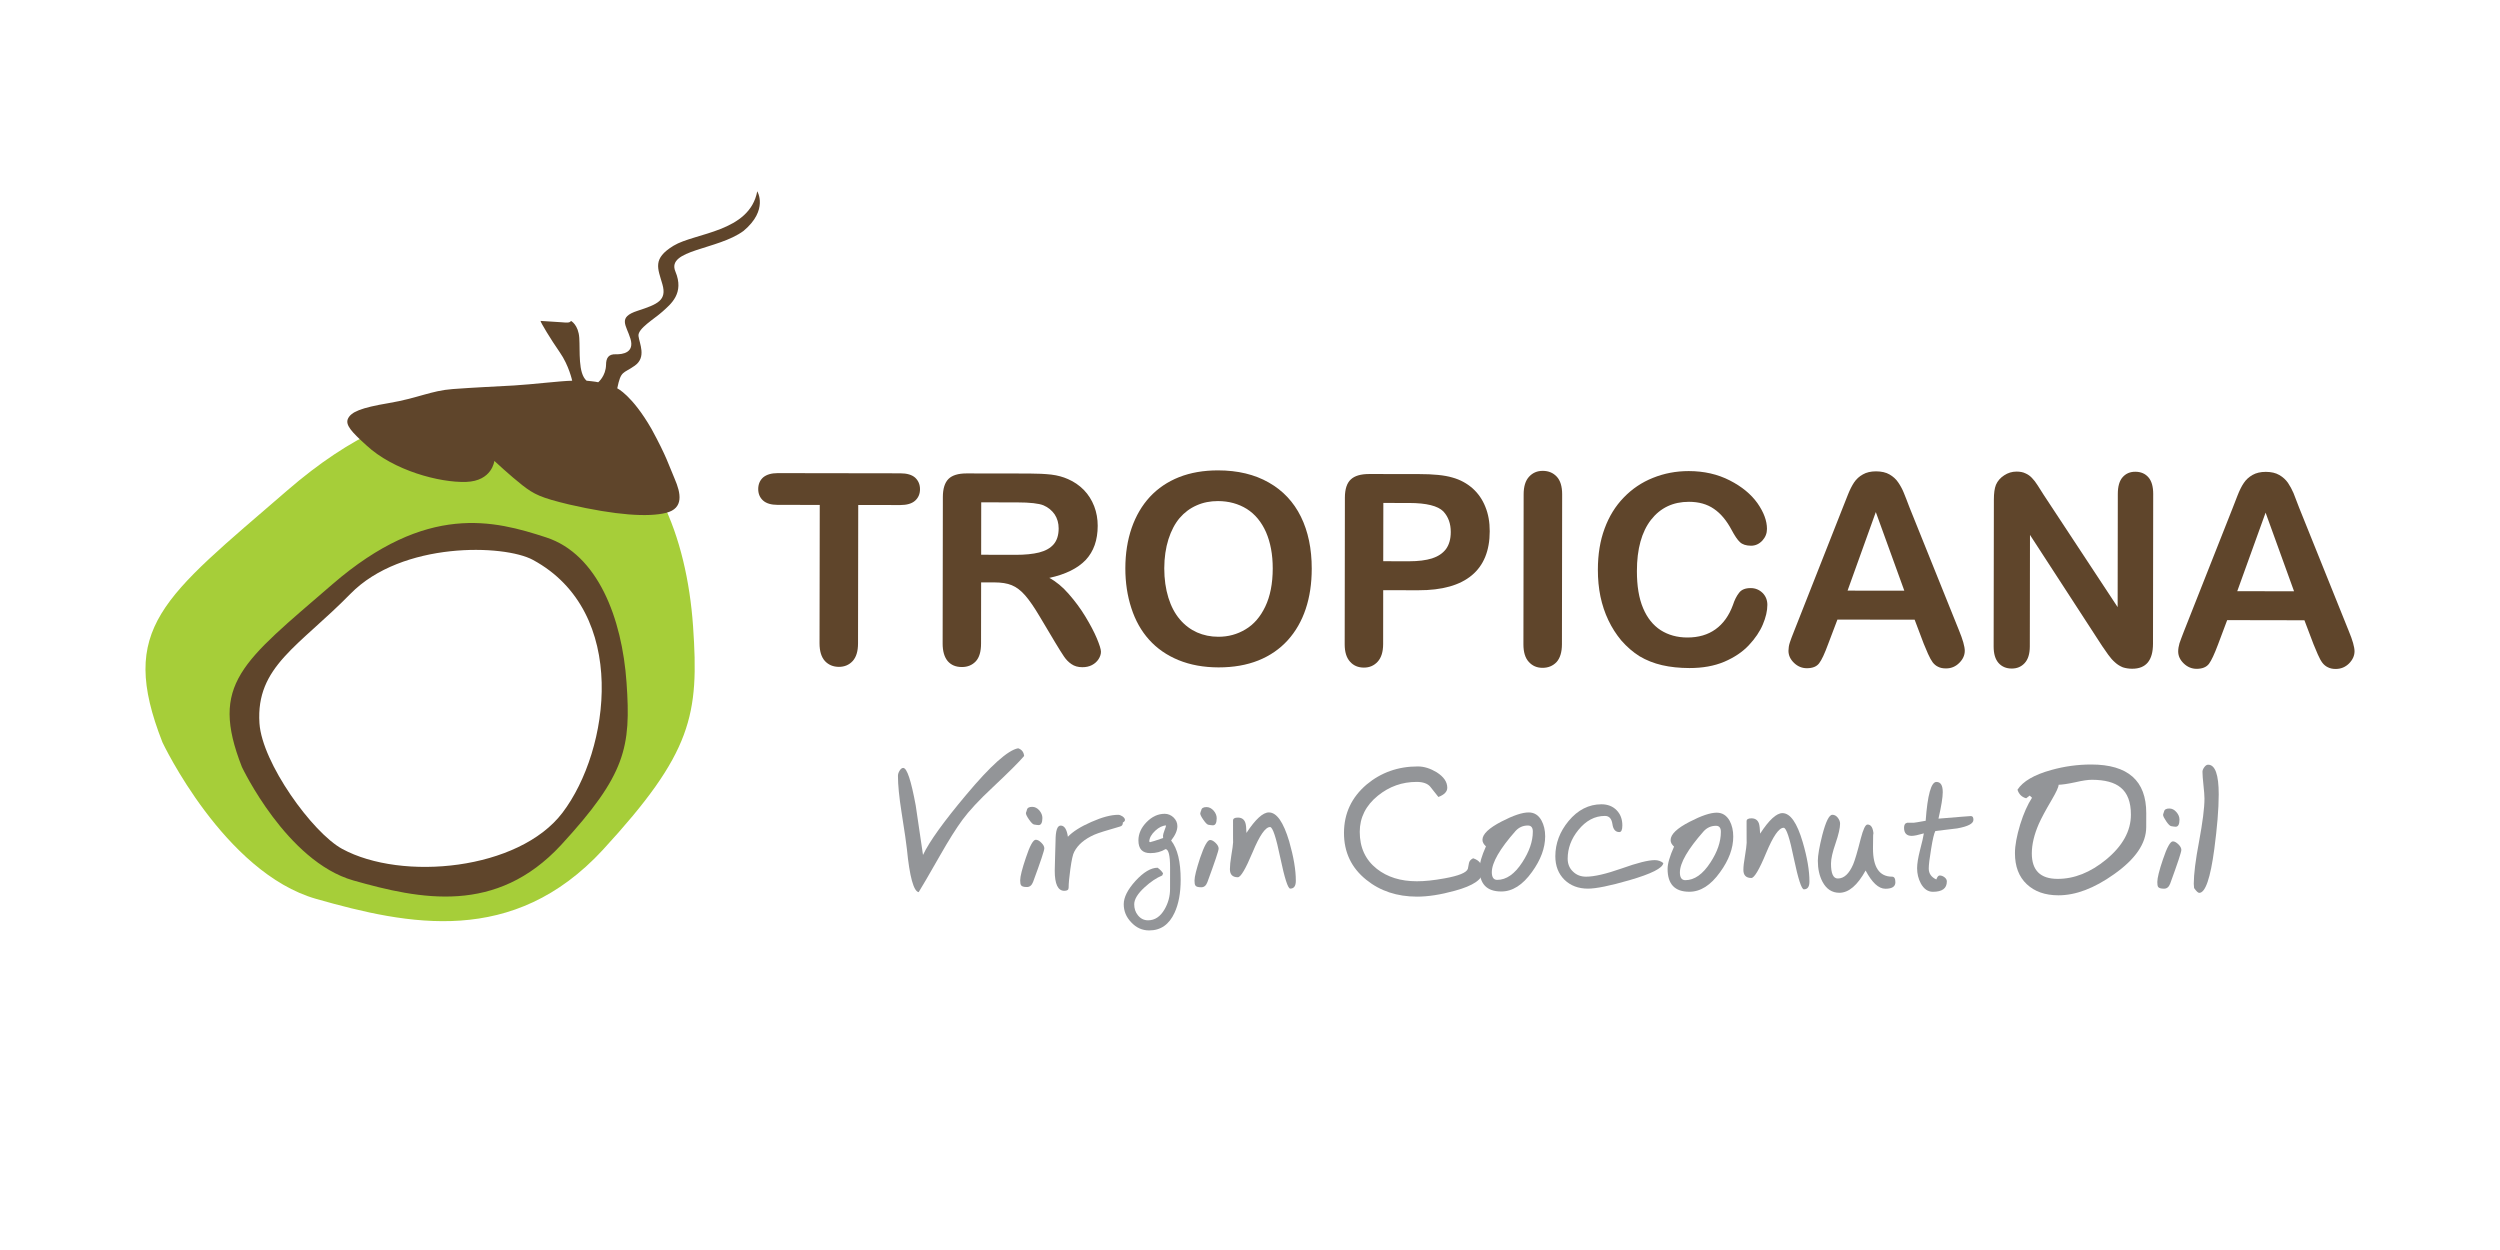<?xml version="1.0" encoding="utf-8"?>
<!-- Generator: Adobe Illustrator 15.0.0, SVG Export Plug-In . SVG Version: 6.00 Build 0)  -->
<!DOCTYPE svg PUBLIC "-//W3C//DTD SVG 1.1//EN" "http://www.w3.org/Graphics/SVG/1.1/DTD/svg11.dtd">
<svg version="1.1" id="Layer_1" xmlns="http://www.w3.org/2000/svg" xmlns:xlink="http://www.w3.org/1999/xlink" x="0px" y="0px"
	 width="160px" height="80px" viewBox="0 0 160 80" enable-background="new 0 0 160 80" xml:space="preserve">
<g>
	<g>
		<path fill="#A6CE39" d="M44.355,40.068c-0.397-5.691-2.544-11.344-7.1-12.823c-4.555-1.475-10.521-3.09-18.882,4.153
			c-7.947,6.874-10.856,8.765-7.976,16.111c0,0,3.937,8.342,9.843,10.022c5.906,1.679,12.609,3.063,18.341-3.139
			C44.301,48.177,44.75,45.767,44.355,40.068z M35.399,53.557c-3.9,4.218-8.469,3.276-12.492,2.136
			c-4.025-1.146-6.705-6.828-6.705-6.828c-1.964-5.008,0.021-6.298,5.432-10.976c5.701-4.935,9.761-3.84,12.862-2.83
			c3.106,1.009,4.57,4.86,4.839,8.739C39.606,47.677,39.298,49.32,35.399,53.557z"/>
	</g>
	<path fill="#5F452B" d="M57.618,32.323l-2.691-0.004l-0.013,8.854c0,0.513-0.116,0.886-0.346,1.137
		c-0.226,0.244-0.52,0.369-0.879,0.369c-0.366-0.002-0.666-0.128-0.893-0.372c-0.229-0.251-0.346-0.63-0.346-1.138l0.014-8.854
		l-2.69-0.003c-0.422-0.001-0.733-0.094-0.94-0.281c-0.206-0.188-0.308-0.431-0.308-0.736c0.002-0.313,0.112-0.561,0.321-0.746
		c0.218-0.177,0.523-0.269,0.93-0.269l7.843,0.012c0.422,0,0.743,0.093,0.952,0.28c0.202,0.19,0.309,0.437,0.308,0.739
		c0,0.304-0.108,0.547-0.314,0.734C58.357,32.231,58.036,32.323,57.618,32.323"/>
	<path fill="#5F452B" d="M63.658,37.274h-0.866l-0.005,3.91c0,0.519-0.111,0.899-0.339,1.143c-0.225,0.238-0.521,0.363-0.886,0.363
		c-0.396,0-0.696-0.13-0.912-0.383c-0.213-0.257-0.321-0.632-0.321-1.12l0.014-9.381c0-0.528,0.122-0.916,0.361-1.155
		c0.234-0.233,0.623-0.352,1.151-0.352l4.012,0.006c0.555,0.001,1.027,0.025,1.422,0.07c0.394,0.048,0.747,0.147,1.06,0.286
		c0.385,0.166,0.72,0.396,1.015,0.693c0.292,0.301,0.51,0.65,0.664,1.045c0.153,0.397,0.225,0.817,0.225,1.256
		c-0.002,0.909-0.257,1.637-0.769,2.184c-0.512,0.535-1.291,0.922-2.327,1.146c0.434,0.233,0.853,0.578,1.248,1.036
		c0.399,0.454,0.753,0.933,1.065,1.448c0.312,0.517,0.556,0.977,0.729,1.39c0.172,0.414,0.262,0.697,0.262,0.854
		c0,0.16-0.055,0.317-0.156,0.477c-0.104,0.157-0.245,0.283-0.421,0.375c-0.176,0.091-0.384,0.138-0.618,0.136
		c-0.273,0-0.504-0.067-0.693-0.198c-0.188-0.126-0.349-0.294-0.482-0.493c-0.133-0.198-0.319-0.49-0.552-0.88l-0.985-1.652
		c-0.356-0.602-0.67-1.061-0.95-1.38c-0.277-0.318-0.569-0.53-0.855-0.646C64.459,37.332,64.096,37.276,63.658,37.274
		 M65.081,32.153l-2.283-0.003l-0.004,3.354l2.215,0.005c0.592,0,1.089-0.05,1.495-0.15c0.406-0.104,0.717-0.276,0.931-0.525
		c0.21-0.245,0.319-0.587,0.319-1.016c0-0.34-0.086-0.635-0.254-0.895c-0.177-0.254-0.413-0.452-0.715-0.581
		C66.496,32.221,65.928,32.154,65.081,32.153"/>
	<path fill="#5F452B" d="M77.956,30.104c1.261,0.001,2.346,0.262,3.249,0.779c0.904,0.513,1.588,1.242,2.053,2.186
		c0.465,0.944,0.695,2.06,0.693,3.332c-0.001,0.944-0.128,1.801-0.385,2.57c-0.258,0.771-0.64,1.439-1.149,2.003
		c-0.512,0.564-1.141,0.997-1.881,1.294c-0.743,0.297-1.595,0.446-2.551,0.445c-0.951-0.002-1.804-0.157-2.558-0.465
		c-0.752-0.308-1.382-0.746-1.886-1.308c-0.502-0.557-0.88-1.232-1.134-2.019c-0.258-0.787-0.386-1.639-0.385-2.551
		c0.001-0.938,0.135-1.799,0.405-2.582c0.271-0.778,0.663-1.447,1.171-1.994c0.509-0.547,1.132-0.966,1.865-1.258
		C76.192,30.25,77.022,30.103,77.956,30.104 M81.455,36.384c0.001-0.893-0.145-1.666-0.43-2.327c-0.29-0.652-0.7-1.15-1.23-1.486
		c-0.534-0.331-1.152-0.5-1.843-0.502c-0.494,0-0.951,0.087-1.372,0.277c-0.417,0.182-0.779,0.453-1.082,0.805
		c-0.302,0.358-0.542,0.812-0.717,1.36c-0.174,0.55-0.266,1.17-0.268,1.861c0,0.692,0.09,1.319,0.263,1.879
		c0.174,0.56,0.42,1.023,0.737,1.393c0.315,0.373,0.687,0.646,1.097,0.831c0.414,0.182,0.87,0.278,1.364,0.278
		c0.631,0.002,1.213-0.157,1.739-0.474c0.532-0.316,0.951-0.8,1.265-1.459C81.292,38.163,81.454,37.348,81.455,36.384"/>
	<path fill="#5F452B" d="M90.785,37.776l-2.26-0.003l-0.004,3.449c-0.002,0.495-0.116,0.869-0.35,1.125
		c-0.23,0.252-0.523,0.38-0.881,0.379c-0.368,0-0.667-0.127-0.888-0.379c-0.229-0.252-0.342-0.621-0.342-1.109l0.013-9.395
		c0.002-0.541,0.127-0.928,0.38-1.16c0.247-0.234,0.643-0.347,1.185-0.346l3.159,0.004c0.935,0,1.651,0.07,2.155,0.22
		c0.497,0.136,0.927,0.373,1.289,0.689c0.36,0.322,0.634,0.715,0.819,1.18c0.191,0.464,0.284,0.988,0.282,1.572
		c-0.001,1.237-0.382,2.182-1.146,2.817C93.432,37.458,92.289,37.78,90.785,37.776 M90.193,32.191l-1.659-0.002l-0.007,3.729
		l1.661,0.003c0.58,0,1.066-0.061,1.459-0.182c0.387-0.127,0.683-0.32,0.894-0.596c0.202-0.278,0.308-0.642,0.308-1.094
		c0.001-0.536-0.156-0.972-0.473-1.316C92.023,32.375,91.293,32.193,90.193,32.191"/>
	<path fill="#5F452B" d="M97.499,41.234l0.014-9.601c0.001-0.499,0.116-0.872,0.346-1.122c0.227-0.248,0.516-0.378,0.877-0.376
		c0.367,0,0.666,0.124,0.898,0.373c0.227,0.243,0.344,0.62,0.344,1.13l-0.014,9.597c-0.001,0.509-0.12,0.887-0.346,1.139
		c-0.234,0.243-0.534,0.369-0.9,0.367c-0.355,0-0.646-0.126-0.874-0.379C97.611,42.113,97.498,41.732,97.499,41.234"/>
	<path fill="#5F452B" d="M113.111,38.709c0,0.386-0.099,0.807-0.288,1.253c-0.191,0.456-0.491,0.899-0.901,1.336
		c-0.408,0.434-0.937,0.783-1.574,1.057c-0.637,0.267-1.379,0.402-2.228,0.4c-0.639-0.002-1.224-0.063-1.748-0.184
		c-0.528-0.122-1.01-0.315-1.436-0.568c-0.423-0.264-0.818-0.605-1.18-1.021c-0.319-0.386-0.592-0.807-0.82-1.287
		c-0.226-0.473-0.394-0.98-0.508-1.519c-0.11-0.535-0.166-1.107-0.164-1.715c0.001-0.98,0.141-1.857,0.43-2.632
		c0.285-0.78,0.695-1.442,1.227-1.989c0.532-0.552,1.153-0.972,1.867-1.256c0.715-0.289,1.477-0.435,2.29-0.435
		c0.982,0.001,1.858,0.202,2.63,0.599c0.769,0.393,1.357,0.878,1.769,1.455c0.406,0.583,0.61,1.131,0.609,1.647
		c0,0.284-0.097,0.53-0.297,0.75c-0.204,0.215-0.442,0.326-0.722,0.326c-0.32-0.002-0.554-0.08-0.711-0.23
		c-0.16-0.147-0.334-0.406-0.529-0.773c-0.321-0.604-0.696-1.057-1.133-1.354c-0.434-0.303-0.969-0.453-1.604-0.453
		c-1.012-0.001-1.822,0.38-2.426,1.153c-0.595,0.765-0.902,1.862-0.902,3.276c-0.001,0.956,0.127,1.739,0.395,2.374
		c0.262,0.626,0.641,1.098,1.127,1.413c0.487,0.308,1.056,0.468,1.71,0.468c0.712,0.001,1.311-0.176,1.797-0.524
		c0.493-0.353,0.865-0.871,1.115-1.552c0.104-0.321,0.234-0.582,0.393-0.782c0.15-0.204,0.402-0.306,0.745-0.304
		c0.295,0,0.547,0.103,0.759,0.307C113.003,38.144,113.111,38.403,113.111,38.709"/>
	<path fill="#5F452B" d="M123.115,41.189l-0.578-1.529l-4.942-0.006l-0.591,1.559c-0.226,0.615-0.416,1.025-0.578,1.235
		c-0.161,0.215-0.425,0.318-0.789,0.318c-0.308,0-0.585-0.115-0.82-0.341c-0.237-0.229-0.355-0.484-0.355-0.774
		c0.002-0.163,0.025-0.34,0.083-0.517c0.055-0.175,0.149-0.421,0.275-0.736l3.119-7.911c0.093-0.229,0.198-0.499,0.326-0.823
		c0.125-0.315,0.257-0.58,0.399-0.792c0.143-0.211,0.325-0.38,0.558-0.508c0.227-0.133,0.513-0.198,0.845-0.198
		c0.346,0.002,0.635,0.066,0.864,0.2c0.226,0.13,0.413,0.299,0.55,0.502c0.141,0.204,0.262,0.425,0.358,0.661
		c0.096,0.237,0.223,0.551,0.369,0.946l3.168,7.869c0.246,0.6,0.37,1.04,0.369,1.307c0,0.281-0.117,0.543-0.354,0.777
		c-0.234,0.234-0.522,0.353-0.849,0.351c-0.198,0-0.363-0.032-0.5-0.103c-0.142-0.065-0.254-0.164-0.348-0.283
		c-0.092-0.123-0.19-0.3-0.302-0.549C123.286,41.598,123.194,41.38,123.115,41.189 M118.244,37.8l3.632,0.004l-1.824-5.032
		L118.244,37.8z"/>
	<path fill="#5F452B" d="M130.793,31.666l4.736,7.19l0.011-7.251c0.001-0.472,0.103-0.829,0.302-1.057
		c0.207-0.239,0.479-0.358,0.818-0.356c0.353,0,0.636,0.121,0.84,0.358c0.201,0.23,0.305,0.587,0.305,1.059l-0.013,9.592
		c-0.002,1.063-0.445,1.599-1.33,1.598c-0.225,0-0.422-0.034-0.599-0.09c-0.177-0.073-0.345-0.172-0.496-0.312
		c-0.158-0.137-0.301-0.3-0.434-0.485c-0.132-0.187-0.262-0.376-0.396-0.568l-4.618-7.11l-0.011,7.142
		c-0.002,0.469-0.109,0.82-0.326,1.058c-0.216,0.237-0.491,0.354-0.834,0.353c-0.349,0-0.633-0.121-0.842-0.357
		c-0.213-0.244-0.313-0.593-0.313-1.056l0.015-9.408c0.001-0.395,0.041-0.708,0.132-0.937c0.109-0.251,0.283-0.45,0.529-0.609
		c0.242-0.159,0.503-0.239,0.79-0.238c0.22,0,0.414,0.035,0.568,0.112c0.159,0.068,0.299,0.167,0.416,0.292
		c0.122,0.123,0.243,0.282,0.365,0.474C130.532,31.254,130.663,31.453,130.793,31.666"/>
	<path fill="#5F452B" d="M148.063,41.226l-0.58-1.529l-4.944-0.009l-0.586,1.561c-0.232,0.616-0.424,1.027-0.579,1.235
		c-0.165,0.215-0.431,0.321-0.794,0.321c-0.309-0.002-0.587-0.117-0.822-0.345c-0.235-0.227-0.354-0.482-0.354-0.771
		c0-0.165,0.032-0.34,0.082-0.517c0.063-0.177,0.149-0.424,0.274-0.737l3.127-7.913c0.091-0.229,0.193-0.5,0.32-0.823
		c0.124-0.314,0.254-0.582,0.399-0.792c0.139-0.212,0.331-0.382,0.555-0.51c0.236-0.133,0.512-0.198,0.853-0.198
		c0.345,0.002,0.63,0.066,0.86,0.201c0.228,0.13,0.414,0.3,0.555,0.501c0.139,0.206,0.256,0.426,0.358,0.662
		c0.091,0.237,0.216,0.55,0.364,0.946l3.167,7.869c0.25,0.599,0.372,1.041,0.372,1.307c-0.001,0.281-0.12,0.541-0.351,0.777
		c-0.238,0.234-0.521,0.351-0.855,0.351c-0.193,0-0.356-0.034-0.496-0.105c-0.138-0.063-0.256-0.163-0.35-0.283
		c-0.094-0.121-0.193-0.299-0.301-0.547C148.228,41.635,148.139,41.416,148.063,41.226 M143.184,37.837l3.635,0.004l-1.821-5.032
		L143.184,37.837z"/>
	<path fill="#939598" d="M58.794,57.098c-0.32-0.054-0.578-0.976-0.753-2.763c-0.028-0.291-0.14-1.071-0.342-2.348
		c-0.155-0.984-0.231-1.761-0.23-2.327c0-0.103,0.026-0.201,0.092-0.315c0.073-0.126,0.154-0.198,0.243-0.198
		c0.245,0.001,0.506,0.805,0.802,2.403c0.02,0.101,0.175,1.16,0.466,3.167c0.408-0.862,1.331-2.142,2.761-3.845
		c1.569-1.876,2.681-2.868,3.329-2.982c0.232,0.078,0.358,0.245,0.382,0.493c-0.331,0.392-1.001,1.056-2.017,2.012
		c-0.874,0.814-1.519,1.514-1.93,2.073c-0.406,0.552-0.885,1.314-1.438,2.287C59.444,56.008,58.989,56.791,58.794,57.098"/>
	<path fill="#939598" d="M65.722,56.77c-0.201,0-0.328-0.036-0.375-0.118c-0.038-0.053-0.057-0.161-0.055-0.309
		c0-0.255,0.123-0.734,0.363-1.445c0.254-0.772,0.467-1.154,0.633-1.154c0.113,0,0.231,0.063,0.356,0.19
		c0.129,0.124,0.192,0.247,0.192,0.358c0,0.136-0.238,0.853-0.718,2.15C66.034,56.66,65.905,56.77,65.722,56.77 M66.469,52.806
		c-0.071,0-0.169-0.018-0.291-0.037c-0.075-0.013-0.179-0.117-0.317-0.313c-0.135-0.196-0.202-0.332-0.202-0.414
		c0-0.024,0.011-0.057,0.03-0.102c0.017-0.048,0.03-0.078,0.03-0.095c0.025-0.145,0.143-0.207,0.343-0.207
		c0.17,0,0.32,0.077,0.453,0.225c0.131,0.155,0.198,0.317,0.198,0.488C66.711,52.651,66.633,52.806,66.469,52.806"/>
	<path fill="#939598" d="M71.862,52.639c0.007,0.139-0.05,0.223-0.173,0.257c-0.851,0.244-1.406,0.415-1.654,0.525
		c-0.623,0.278-1.049,0.638-1.284,1.095c-0.093,0.162-0.17,0.539-0.25,1.114c-0.07,0.506-0.107,0.9-0.109,1.179
		c0,0.138-0.088,0.203-0.276,0.203c-0.409,0-0.614-0.431-0.612-1.291c0-0.202,0.008-0.514,0.023-0.936
		c0.015-0.418,0.027-0.743,0.028-0.961c0.001-0.659,0.108-0.989,0.331-0.987c0.237,0,0.391,0.242,0.459,0.715
		c0.32-0.337,0.826-0.652,1.499-0.947c0.687-0.305,1.259-0.457,1.718-0.457c0.086,0,0.176,0.034,0.274,0.097
		c0.104,0.072,0.161,0.149,0.161,0.232C71.997,52.54,71.951,52.594,71.862,52.639"/>
	<path fill="#939598" d="M73.543,59.547c-0.442,0-0.821-0.173-1.14-0.514c-0.33-0.341-0.485-0.728-0.484-1.167
		c0.001-0.438,0.251-0.936,0.749-1.485c0.515-0.562,0.989-0.846,1.421-0.846c0.178,0.133,0.293,0.257,0.348,0.365l-0.055,0.13
		c-0.365,0.152-0.741,0.402-1.121,0.751c-0.446,0.408-0.671,0.77-0.671,1.094c-0.001,0.272,0.076,0.503,0.233,0.699
		c0.174,0.219,0.39,0.326,0.654,0.326c0.432,0,0.787-0.237,1.057-0.706c0.23-0.396,0.349-0.833,0.349-1.292l0.002-1.399
		c0.001-0.749-0.096-1.137-0.285-1.162c-0.288,0.173-0.61,0.26-0.978,0.259c-0.513,0-0.764-0.271-0.763-0.819
		c0.001-0.423,0.177-0.812,0.522-1.165c0.35-0.356,0.733-0.533,1.161-0.533c0.209,0.001,0.396,0.078,0.565,0.234
		c0.163,0.16,0.245,0.345,0.245,0.557c-0.001,0.277-0.133,0.578-0.4,0.918c0.41,0.522,0.612,1.365,0.611,2.524
		c-0.001,0.842-0.132,1.54-0.392,2.101C74.822,59.172,74.284,59.549,73.543,59.547 M74.648,52.826
		c-0.242,0.007-0.478,0.123-0.711,0.339c-0.244,0.227-0.375,0.458-0.386,0.694l0.047,0.042c0.103-0.017,0.38-0.111,0.843-0.268
		c-0.005-0.071-0.009-0.12-0.009-0.142c0-0.064,0.033-0.175,0.094-0.344c0.066-0.156,0.104-0.285,0.106-0.376l0.032,0.007
		L74.648,52.826z"/>
	<path fill="#939598" d="M76.877,56.785c-0.195,0-0.33-0.035-0.375-0.117c-0.037-0.055-0.053-0.163-0.053-0.311
		c0-0.254,0.123-0.732,0.356-1.444c0.262-0.771,0.473-1.154,0.638-1.154c0.11,0,0.227,0.063,0.359,0.19
		c0.125,0.123,0.191,0.247,0.191,0.358c0,0.138-0.244,0.853-0.719,2.149C77.19,56.677,77.063,56.788,76.877,56.785 M77.624,52.82
		c-0.07,0-0.171-0.016-0.291-0.035c-0.073-0.013-0.179-0.117-0.315-0.314c-0.136-0.195-0.204-0.332-0.203-0.413
		c0-0.023,0.009-0.057,0.027-0.103c0.023-0.048,0.033-0.076,0.036-0.093c0.025-0.144,0.135-0.209,0.342-0.209
		c0.166,0,0.319,0.079,0.452,0.228c0.133,0.153,0.197,0.315,0.197,0.486C77.867,52.67,77.787,52.82,77.624,52.82"/>
	<path fill="#939598" d="M82.575,56.871c-0.149,0-0.359-0.661-0.635-1.971c-0.27-1.313-0.49-1.968-0.654-1.97
		c-0.3,0-0.671,0.535-1.117,1.609c-0.449,1.072-0.763,1.605-0.947,1.605c-0.34,0-0.508-0.173-0.508-0.516
		c0-0.217,0.029-0.504,0.09-0.875c0.07-0.407,0.108-0.697,0.117-0.87c-0.005,0.104-0.009-0.353-0.007-1.369
		c0-0.127,0.106-0.19,0.313-0.188c0.241,0,0.402,0.111,0.476,0.335c0.04,0.114,0.063,0.335,0.069,0.647
		c0.576-0.875,1.055-1.315,1.436-1.313c0.502,0,0.93,0.618,1.301,1.854c0.281,0.987,0.427,1.832,0.424,2.525
		C82.932,56.705,82.814,56.871,82.575,56.871"/>
	<path fill="#939598" d="M90.686,57.385c-1.272-0.002-2.352-0.358-3.239-1.074c-0.958-0.765-1.434-1.77-1.432-3.006
		c0.002-1.244,0.484-2.275,1.451-3.098c0.918-0.765,2.011-1.157,3.276-1.155c0.401,0,0.805,0.131,1.204,0.372
		c0.452,0.289,0.68,0.615,0.68,0.995c-0.002,0.247-0.192,0.446-0.569,0.587c-0.179-0.217-0.351-0.44-0.524-0.661
		c-0.166-0.196-0.457-0.303-0.864-0.303c-0.933-0.001-1.754,0.292-2.483,0.881c-0.773,0.625-1.161,1.401-1.162,2.311
		c-0.002,1.006,0.36,1.794,1.094,2.373c0.675,0.529,1.521,0.794,2.557,0.794c0.49,0.002,1.078-0.058,1.773-0.185
		c0.912-0.164,1.41-0.366,1.495-0.612c0.025-0.13,0.053-0.258,0.073-0.379c0.028-0.123,0.115-0.223,0.264-0.296
		c0.411,0.131,0.613,0.413,0.612,0.86c-0.001,0.489-0.599,0.896-1.782,1.219C92.196,57.261,91.386,57.386,90.686,57.385"/>
	<path fill="#939598" d="M96.079,57.055c-0.93,0-1.392-0.486-1.391-1.467c0-0.332,0.138-0.803,0.413-1.421
		c-0.146-0.133-0.224-0.269-0.224-0.42c0-0.362,0.414-0.754,1.226-1.172c0.743-0.386,1.322-0.581,1.733-0.579
		c0.36,0,0.634,0.175,0.823,0.522c0.151,0.284,0.232,0.616,0.232,1.008c-0.002,0.74-0.281,1.5-0.841,2.276
		C97.448,56.645,96.791,57.057,96.079,57.055 M97.786,52.833c-0.313-0.002-0.584,0.119-0.795,0.355
		c-1.008,1.142-1.513,2.021-1.515,2.634c0,0.325,0.116,0.49,0.343,0.49c0.586,0.001,1.123-0.376,1.608-1.124
		c0.442-0.679,0.674-1.336,0.674-1.963C98.103,52.967,97.996,52.833,97.786,52.833"/>
	<path fill="#939598" d="M101.633,56.873c-0.615,0-1.116-0.188-1.511-0.571c-0.387-0.386-0.581-0.886-0.581-1.504
		c0.002-0.823,0.287-1.575,0.848-2.253c0.591-0.712,1.295-1.071,2.112-1.071c0.39,0.002,0.719,0.128,0.962,0.38
		c0.247,0.251,0.368,0.58,0.367,0.974c-0.001,0.287-0.066,0.425-0.194,0.425c-0.245,0-0.396-0.173-0.441-0.513
		c-0.053-0.348-0.207-0.521-0.479-0.521c-0.652-0.002-1.218,0.304-1.701,0.9c-0.456,0.559-0.684,1.175-0.684,1.838
		c0,0.335,0.115,0.611,0.339,0.823c0.226,0.222,0.503,0.327,0.841,0.327c0.518,0,1.275-0.174,2.276-0.526
		c0.996-0.358,1.702-0.533,2.116-0.533c0.21,0,0.395,0.061,0.549,0.188c-0.039,0.326-0.766,0.689-2.166,1.096
		C103.029,56.696,102.139,56.873,101.633,56.873"/>
	<path fill="#939598" d="M108.115,57.072c-0.929-0.001-1.39-0.486-1.389-1.466c0-0.331,0.136-0.803,0.414-1.423
		c-0.148-0.128-0.221-0.267-0.221-0.417c0-0.366,0.407-0.757,1.221-1.174c0.744-0.386,1.321-0.581,1.729-0.581
		c0.363,0,0.637,0.178,0.83,0.523c0.151,0.285,0.229,0.619,0.229,1.009c0,0.74-0.278,1.5-0.842,2.275
		C109.485,56.662,108.826,57.074,108.115,57.072 M109.826,52.851c-0.318,0-0.581,0.119-0.795,0.355
		c-1.009,1.142-1.518,2.021-1.518,2.632c0,0.327,0.114,0.491,0.346,0.493c0.584,0,1.12-0.379,1.605-1.126
		c0.447-0.679,0.672-1.335,0.672-1.962C110.139,52.985,110.034,52.851,109.826,52.851"/>
	<path fill="#939598" d="M115.45,56.918c-0.152,0-0.366-0.657-0.642-1.97c-0.265-1.31-0.485-1.971-0.654-1.971
		c-0.301-0.002-0.672,0.536-1.119,1.609c-0.442,1.07-0.763,1.605-0.948,1.605c-0.338,0-0.511-0.175-0.51-0.516
		c0-0.217,0.033-0.504,0.099-0.875c0.068-0.409,0.104-0.697,0.111-0.868c0,0.103-0.008-0.354-0.006-1.373
		c0-0.125,0.106-0.188,0.313-0.186c0.239,0,0.401,0.11,0.479,0.334c0.036,0.113,0.062,0.335,0.076,0.646
		c0.566-0.874,1.047-1.314,1.426-1.313c0.504,0,0.936,0.618,1.299,1.856c0.289,0.988,0.432,1.829,0.43,2.523
		C115.804,56.753,115.684,56.918,115.45,56.918"/>
	<path fill="#939598" d="M120.663,56.88c-0.436-0.002-0.855-0.397-1.264-1.167c-0.521,0.945-1.081,1.427-1.683,1.425
		c-0.466-0.002-0.827-0.234-1.079-0.71c-0.197-0.378-0.296-0.824-0.295-1.339c0-0.343,0.096-0.893,0.284-1.645
		c0.227-0.867,0.439-1.3,0.647-1.298c0.132,0,0.248,0.062,0.349,0.191c0.097,0.13,0.143,0.252,0.143,0.38
		c0,0.269-0.096,0.693-0.288,1.254c-0.196,0.565-0.293,0.988-0.293,1.298c-0.002,0.635,0.143,0.955,0.435,0.955
		c0.4,0.002,0.721-0.303,0.981-0.896c0.112-0.264,0.276-0.817,0.49-1.663c0.156-0.593,0.293-0.895,0.431-0.895
		c0.231,0,0.358,0.212,0.387,0.644c-0.023-0.228-0.036,0.072-0.037,0.88c-0.002,1.205,0.406,1.812,1.222,1.813
		c0.145,0,0.211,0.122,0.211,0.361C121.303,56.743,121.091,56.88,120.663,56.88"/>
	<path fill="#939598" d="M123.863,53.186c-0.081,0.138-0.173,0.524-0.274,1.163c-0.101,0.597-0.149,1.009-0.149,1.24
		c0,0.314,0.162,0.549,0.484,0.697c0.063-0.174,0.135-0.255,0.216-0.255c0.107,0,0.208,0.038,0.309,0.114
		c0.101,0.082,0.149,0.165,0.149,0.269c-0.001,0.443-0.295,0.661-0.896,0.661c-0.317-0.001-0.579-0.183-0.772-0.54
		c-0.157-0.297-0.235-0.617-0.235-0.97c0-0.283,0.061-0.659,0.176-1.116c0.146-0.559,0.231-0.932,0.255-1.113
		c-0.364,0.106-0.625,0.16-0.776,0.16c-0.326,0-0.491-0.175-0.491-0.519c0-0.183,0.063-0.29,0.198-0.32c0.011,0,0.146,0,0.414,0
		c0.039,0,0.297-0.042,0.772-0.128c0.118-1.661,0.354-2.485,0.686-2.485c0.273,0,0.408,0.215,0.407,0.658
		c0,0.325-0.09,0.888-0.274,1.691c1.298-0.105,1.987-0.165,2.075-0.165c0.114,0.002,0.162,0.083,0.162,0.242
		c-0.001,0.242-0.346,0.422-1.037,0.547C124.794,53.073,124.329,53.127,123.863,53.186"/>
	<path fill="#939598" d="M131.737,57.3c-0.851-0.002-1.521-0.239-2.023-0.711c-0.51-0.479-0.758-1.143-0.757-1.989
		c0-0.498,0.116-1.109,0.335-1.835c0.222-0.714,0.479-1.284,0.757-1.71l-0.147-0.137l-0.228,0.172
		c-0.284-0.077-0.468-0.265-0.555-0.549c0.348-0.539,1.07-0.958,2.154-1.259c0.862-0.242,1.717-0.354,2.569-0.354
		c2.347,0.003,3.521,1.036,3.518,3.112l-0.002,0.892c-0.001,1.049-0.688,2.051-2.062,3.02
		C134.028,56.854,132.843,57.301,131.737,57.3 M133.88,49.906c-0.249,0-0.607,0.052-1.064,0.159
		c-0.483,0.104-0.838,0.153-1.065,0.161c0,0.145-0.148,0.464-0.444,0.97c-0.395,0.67-0.671,1.187-0.826,1.54
		c-0.294,0.675-0.443,1.302-0.445,1.876c-0.002,1.09,0.546,1.634,1.647,1.636c1.073,0.002,2.105-0.411,3.113-1.239
		c1.048-0.866,1.58-1.819,1.582-2.864c0.002-0.814-0.22-1.393-0.659-1.745C135.327,50.073,134.714,49.908,133.88,49.906"/>
	<path fill="#939598" d="M138.499,56.876c-0.201-0.001-0.33-0.037-0.381-0.117c-0.036-0.056-0.05-0.163-0.05-0.312
		c0.002-0.254,0.117-0.732,0.36-1.445c0.256-0.771,0.471-1.154,0.635-1.154c0.113,0,0.226,0.067,0.355,0.19
		c0.128,0.124,0.188,0.247,0.188,0.358c0,0.137-0.239,0.854-0.712,2.15C138.81,56.768,138.681,56.876,138.499,56.876
		 M139.241,52.911c-0.07,0-0.17-0.018-0.291-0.038c-0.072-0.013-0.18-0.115-0.314-0.314c-0.131-0.195-0.2-0.33-0.2-0.413
		c0-0.022,0.009-0.055,0.027-0.101c0.021-0.047,0.034-0.078,0.034-0.094c0.022-0.139,0.138-0.209,0.343-0.207
		c0.17,0,0.316,0.077,0.447,0.226c0.135,0.153,0.2,0.314,0.2,0.487C139.487,52.76,139.402,52.911,139.241,52.911"/>
	<path fill="#939598" d="M140.75,57.144c-0.074,0-0.185-0.105-0.328-0.309l-0.021-0.272c0.002-0.615,0.113-1.523,0.343-2.727
		c0.222-1.211,0.342-2.112,0.342-2.733c0-0.186-0.024-0.479-0.065-0.857c-0.04-0.374-0.063-0.665-0.063-0.855
		c0-0.084,0.039-0.183,0.111-0.282c0.079-0.114,0.161-0.168,0.25-0.168c0.45,0,0.681,0.636,0.679,1.904
		c-0.001,0.95-0.101,2.115-0.282,3.489C141.466,56.212,141.142,57.144,140.75,57.144"/>
	<path fill="#5F452B" d="M40.099,43.692c-0.285-4.128-1.844-8.225-5.149-9.3c-3.3-1.075-7.62-2.239-13.687,3.011
		c-5.758,4.979-7.871,6.351-5.781,11.682c0,0,2.853,6.046,7.135,7.265c4.28,1.214,9.142,2.216,13.294-2.272
		C40.059,49.57,40.387,47.821,40.099,43.692z M36.001,52.012c-2.793,3.68-10.273,4.4-14.104,2.316
		c-1.9-1.035-5.127-5.509-5.292-8.041c-0.238-3.636,2.522-4.913,5.823-8.282c3.299-3.368,9.835-3.172,11.681-2.171
		C40.274,39.175,39.041,48.007,36.001,52.012z"/>
	<path fill="#5F452B" d="M34.594,20.538c0,0,0.972,0.057,1.324,0.085c0.352,0.028,0.555,0.052,0.625-0.086
		c0,0,0.478,0.249,0.531,1.093c0.056,0.844-0.087,2.257,0.467,2.735c0,0,0.597,0.058,0.746,0.099c0,0,0.484-0.394,0.5-1.117
		c0.001-0.443,0.164-0.688,0.62-0.674c0.457,0.015,1.208-0.111,0.943-0.99c-0.265-0.878-0.841-1.372,0.454-1.792
		c1.293-0.42,1.885-0.671,1.589-1.699c-0.292-1.026-0.657-1.631,0.714-2.466c1.372-0.833,4.866-0.864,5.357-3.484
		c0,0,0.735,1.187-0.877,2.536c-1.654,1.22-4.951,1.194-4.363,2.595c0.588,1.399-0.291,2.088-0.819,2.564
		c-0.528,0.478-1.598,1.087-1.542,1.566c0.057,0.479,0.527,1.357-0.234,1.898c-0.76,0.539-0.885,0.285-1.125,1.453
		c0,0,0.94,0.43,2.188,2.589c0.984,1.807,1.096,2.294,1.488,3.204c0.393,0.909,0.597,1.885-0.546,2.174
		c-1.143,0.289-3.215,0.155-6.213-0.534c-1.798-0.433-2.229-0.64-2.988-1.231c-0.757-0.592-1.795-1.558-1.795-1.558
		s-0.135,1.29-1.812,1.345c-1.679,0.053-4.638-0.72-6.39-2.354c-0.908-0.826-1.367-1.294-1.159-1.708
		c0.206-0.411,0.786-0.678,2.62-0.986c1.833-0.309,2.697-0.795,4.074-0.895c1.378-0.103,2.783-0.165,3.919-0.229
		c1.133-0.065,3.008-0.295,3.73-0.305c0,0-0.206-0.976-0.794-1.819C35.237,21.701,34.595,20.631,34.594,20.538"/>
</g>
</svg>
